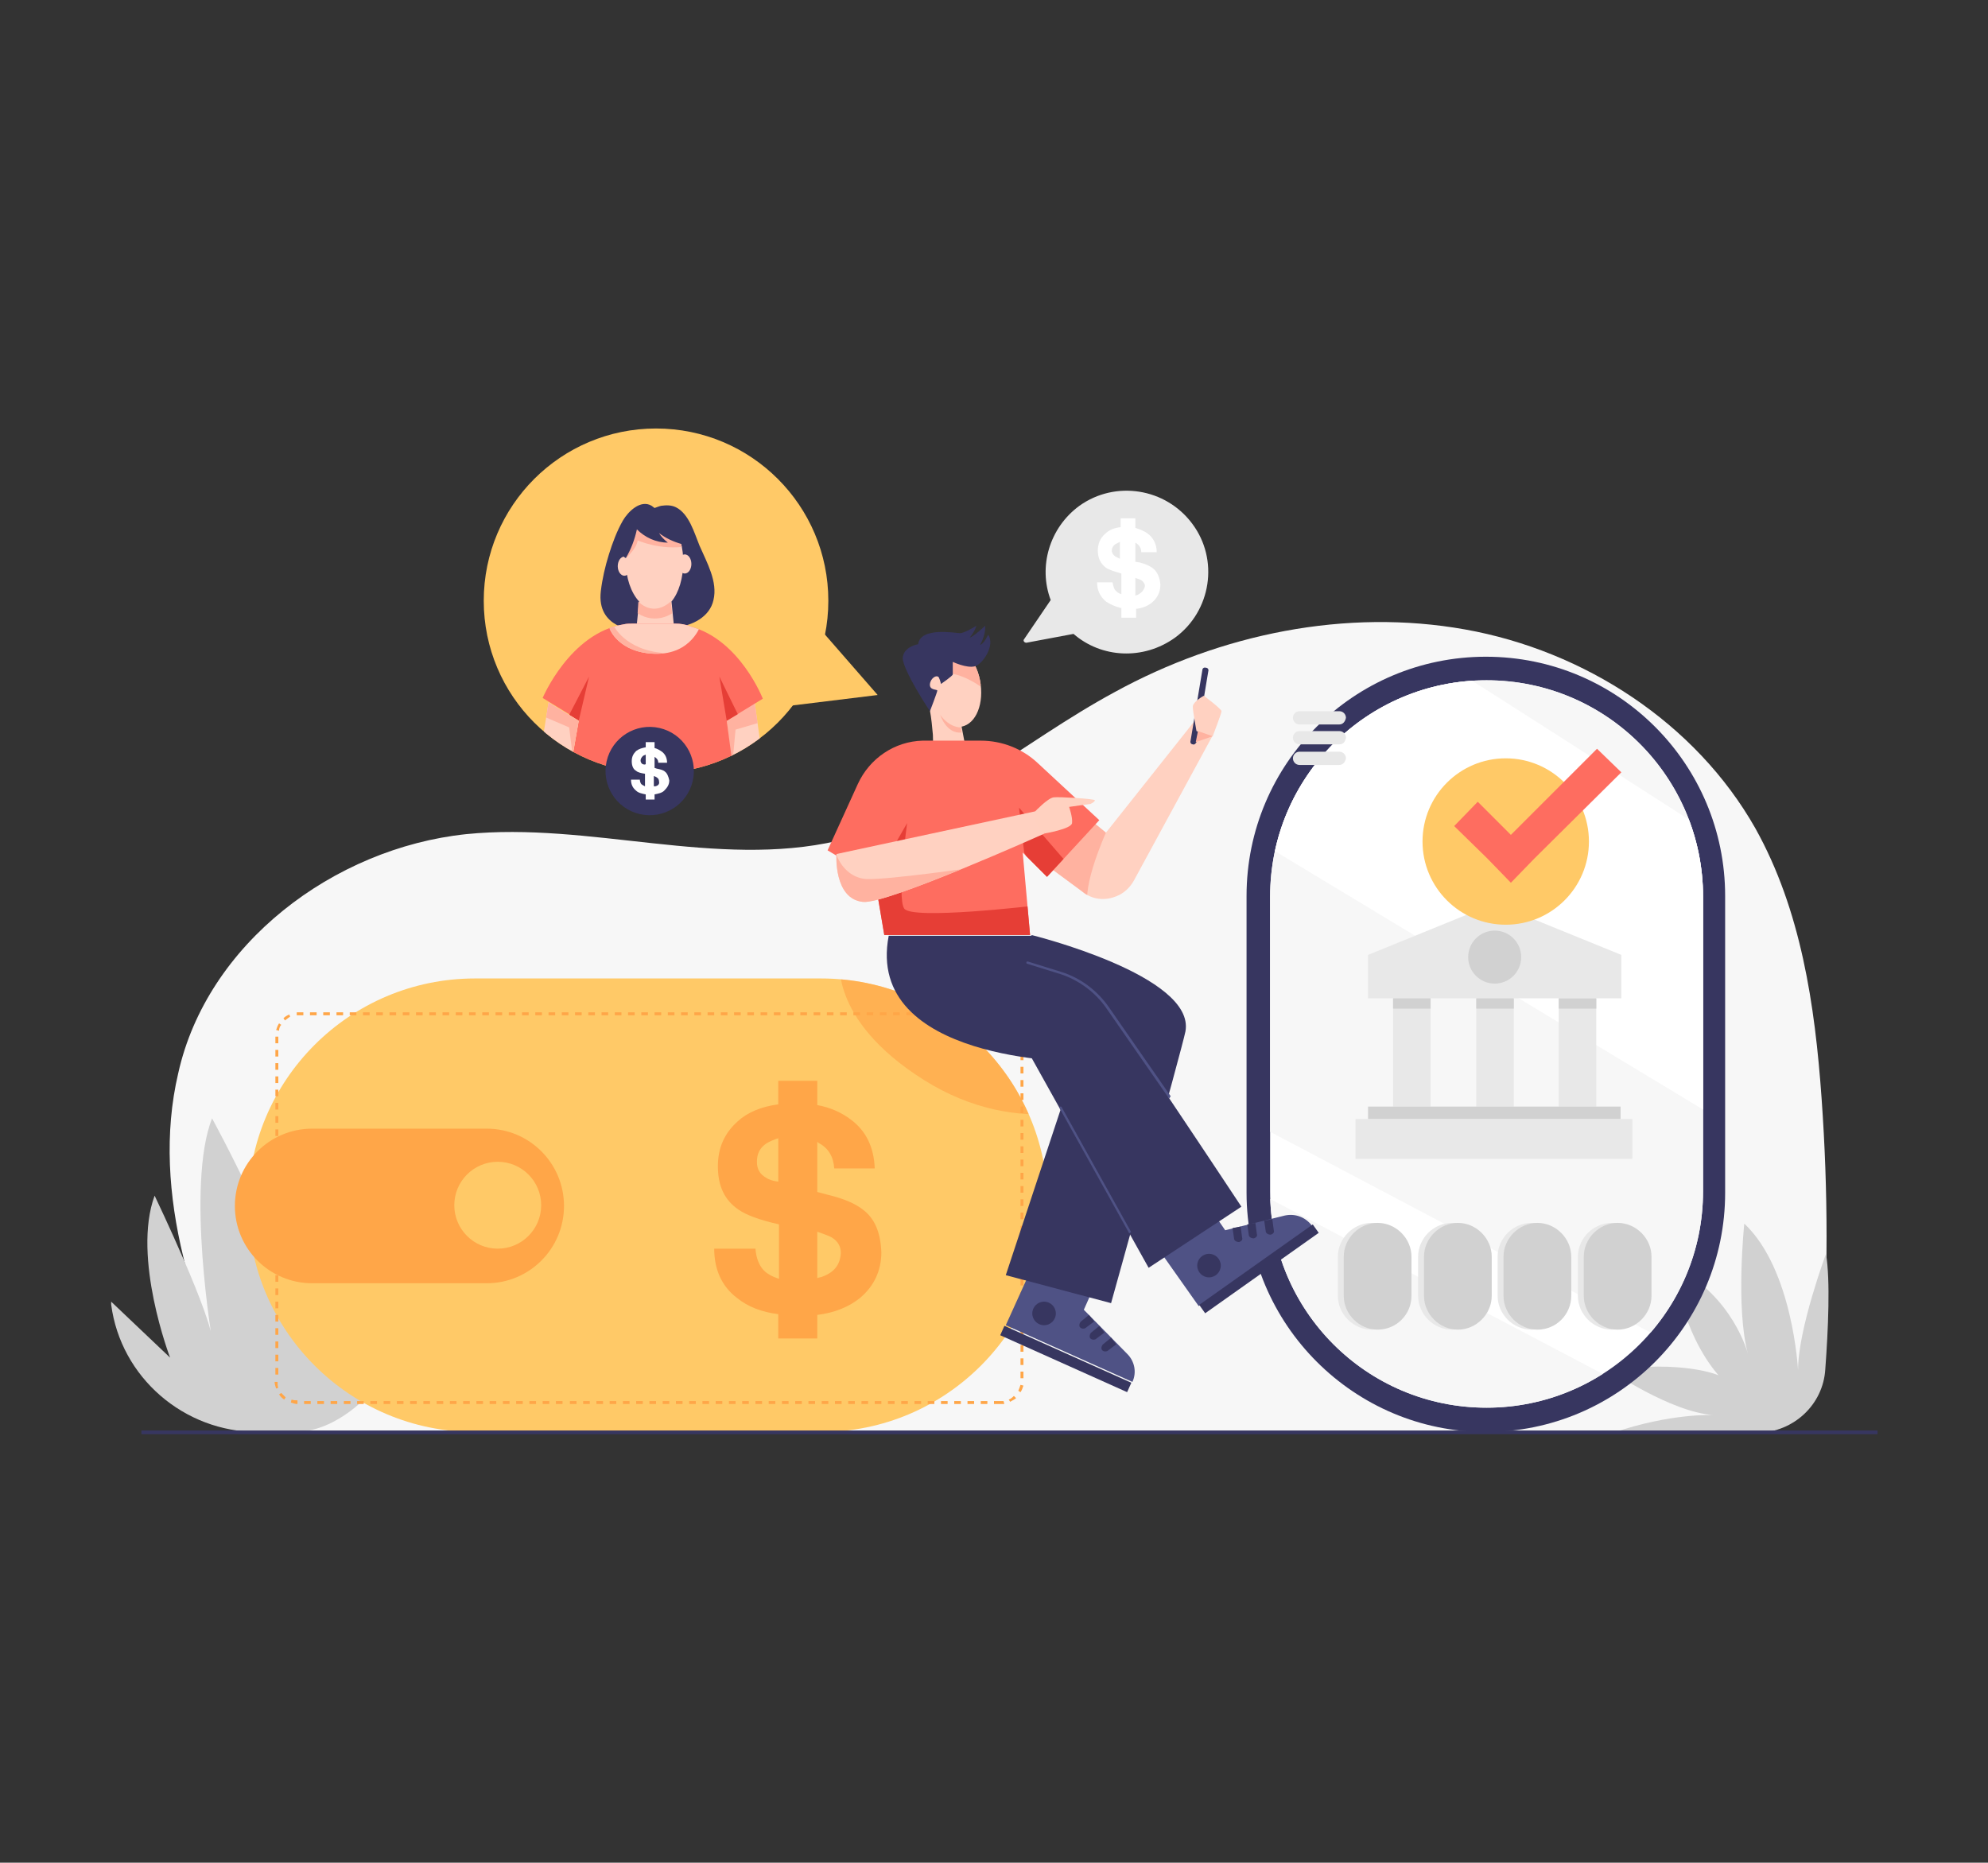 <svg xmlns="http://www.w3.org/2000/svg" xmlns:xlink="http://www.w3.org/1999/xlink" id="Layer_1" x="0px" y="0px" viewBox="0 0 270 253" style="enable-background:new 0 0 270 253;" xml:space="preserve"><rect x="0" y="0" width="270" height="253" fill="#333333" stroke="none"/><style type="text/css">	.st0{fill:#84BCF7;}	.st1{fill:#0062FF;}	.st2{fill:#65A1DF;}	.st3{fill:#A3B1C5;}	.st4{fill:#072673;}	.st5{fill:#0A277B;}	.st6{fill:#B5B1B1;}	.st7{fill:#7C7C7C;}	.st8{fill:#0B3A88;}	.st9{fill:#F2A377;}	.st10{fill:#FFFFFF;}	.st11{fill:#C15A43;}	.st12{fill:#011346;}	.st13{fill:#E77E4B;}	.st14{fill:#688DB6;}	.st15{fill:#D0D1D5;}	.st16{fill:url(#SVGID_1_);}	.st17{fill:#E9BC96;}	.st18{fill:#396CAB;}	.st19{fill:#010634;}	.st20{fill:#E1B183;}	.st21{fill:#BE906C;}	.st22{fill:url(#SVGID_00000050647888342673036610000000471923730141067941_);}	.st23{fill:url(#SVGID_00000135654934968962454470000007008836824936375938_);}	.st24{fill:url(#SVGID_00000156567164229565827290000009026890455485620919_);}	.st25{fill:#96582B;}	.st26{fill:#F1A249;}	.st27{fill:#E8E8E8;}	.st28{fill:#F7F7F7;}	.st29{fill:#D1D1D1;}	.st30{fill:#373660;}	.st31{clip-path:url(#XMLID_00000003094197125449033880000013770522833581874621_);fill:#F7F7F7;}	.st32{clip-path:url(#XMLID_00000003094197125449033880000013770522833581874621_);fill:#FFFFFF;}	.st33{fill:#FFC967;}	.st34{fill:#FE6D60;}	.st35{clip-path:url(#XMLID_00000050652213620832117600000003901225017980960682_);}	.st36{clip-path:url(#XMLID_00000049203815608963584500000001336793518945066918_);fill:#FFB2A0;}	.st37{clip-path:url(#XMLID_00000030454346774911571690000008657312758649681302_);fill:#FFB2A0;}	.st38{fill:#FFB2A0;}	.st39{fill:#FFD1C1;}	.st40{clip-path:url(#XMLID_00000136396997566475163510000013020193620341765764_);}	.st41{clip-path:url(#XMLID_00000008867253940581285140000005383809403858652300_);fill:#FFB2A0;}	.st42{fill:#E63E36;}	.st43{clip-path:url(#XMLID_00000167389034629721259350000004451084545993377429_);fill:#FFB2A0;}	.st44{opacity:0.68;clip-path:url(#XMLID_00000035514901974496736230000002003780133132885637_);fill:#FFA648;}	.st45{fill:#FFA648;}	.st46{clip-path:url(#XMLID_00000072971063097162037580000000706003159886958497_);fill:#FFB2A0;}	.st47{clip-path:url(#XMLID_00000085220501755800211690000012913613933655424925_);fill:#FFB2A0;}	.st48{clip-path:url(#XMLID_00000044876492929439293610000013090528258835276675_);fill:#E63E36;}	.st49{fill:#4F5285;}	.st50{clip-path:url(#XMLID_00000182492807557922385650000000233911834245974684_);fill:#FFB2A0;}	.st51{fill:#FFD1C0;}</style><g>	<g>		<path class="st27" d="M146.6,68.7c-4.1,3-5.6,8.3-3.9,12.8l-3.6,5.3c-0.2,0.2,0,0.5,0.3,0.5l6.4-1.2c3.8,3.3,9.5,3.6,13.8,0.5    c4.9-3.6,6-10.6,2.3-15.5C158.3,66.3,151.5,65.2,146.6,68.7z"></path>		<path class="st10" d="M156.6,77.2c-0.4-0.3-1-0.6-1.8-0.8l-0.6-0.1v-2.6c0,0,0,0,0,0c0.5,0.3,0.8,0.7,0.8,1.3h2.1    c0-1.1-0.5-2-1.2-2.5c-0.5-0.4-1.1-0.6-1.7-0.8v-1.3h-2v1.2c-0.9,0.1-1.6,0.4-2.1,0.9c-0.7,0.6-1,1.4-1,2.3c0,1,0.4,1.8,1.1,2.3    c0.4,0.3,1.1,0.5,2.1,0.8v2.8c-0.4-0.1-0.6-0.3-0.8-0.5c-0.2-0.2-0.3-0.6-0.4-1.1h-2.1c0,1.1,0.4,1.9,1.2,2.6    c0.6,0.4,1.3,0.7,2.1,0.9v1.3h2v-1.2c0.9-0.1,1.6-0.4,2.2-0.9c0.7-0.6,1.1-1.4,1.1-2.4C157.5,78.4,157.2,77.7,156.6,77.2z     M151.5,75.6c-0.3-0.2-0.5-0.5-0.5-0.8c0-0.4,0.2-0.7,0.5-0.9c0.2-0.1,0.4-0.2,0.6-0.3v2.3C151.9,75.8,151.7,75.7,151.5,75.6z     M154.5,80.8c-0.1,0-0.2,0.1-0.3,0.1v-2.4c0.3,0.1,0.6,0.2,0.8,0.3c0.3,0.2,0.5,0.5,0.5,0.8C155.4,80.1,155.1,80.5,154.5,80.8z"></path>	</g>	<g>		<path class="st28" d="M34.3,194.5h204.5c4.5,0,8.3-3.5,8.6-8c0.9-12.4,0.9-24.7,0-37.3c-0.9-12.7-2.8-25.6-9-36.7    c-8.1-14.3-23.2-24.1-39.4-27c-16.2-2.9-33.2,0.6-47.6,8.5c-12.6,6.8-23.7,17-37.6,20.2c-16.5,3.8-33.7-2.6-50.5-0.9    c-18,1.9-35.2,14.9-39.1,32.5C20.4,162,26.5,179.9,34.3,194.5z"></path>		<path class="st29" d="M247.9,186c0.4-5.4,0.7-12.1,0.1-15.7c0,0-3.8,10.2-3.8,15.8c0,0-0.7-13.7-7.3-19.9c0,0-1.2,11.5,0.5,17.7    c0,0-2-7.9-10.1-11.9c0,0,1,8.9,6.1,14.8c0,0-4.7-2.1-14.8-0.7c0,0,8.3,5.7,14.1,6.1c0,0-5.7-0.3-13.6,2.4l19.7,0    C243.6,194.5,247.6,190.8,247.9,186z"></path>	</g>	<g>		<g>			<g>				<path class="st30" d="M169.3,162v-40.3c0-18,14.6-32.5,32.5-32.5h0c18,0,32.5,14.6,32.5,32.5V162c0,18-14.6,32.5-32.5,32.5h0      C183.9,194.5,169.3,179.9,169.3,162z"></path>				<g>					<defs>						<path id="XMLID_202_" d="M201.9,191.2L201.9,191.2c-16.3,0-29.4-13.2-29.4-29.4v-40c0-16.3,13.2-29.4,29.4-29.4h0        c16.3,0,29.4,13.2,29.4,29.4v40C231.3,178.1,218.1,191.2,201.9,191.2z"></path>					</defs>					<use xlink:href="#XMLID_202_" style="overflow:visible;fill:#FFFFFF;"></use>					<clipPath id="XMLID_00000052805617394466475300000007565637447500776878_">						<use xlink:href="#XMLID_202_" style="overflow:visible;"></use>					</clipPath>					<polygon style="clip-path:url(#XMLID_00000052805617394466475300000007565637447500776878_);fill:#F7F7F7;" points="       167.9,88.4 167.9,151.3 234.4,186.4 234.4,89.1      "></polygon>					<path style="clip-path:url(#XMLID_00000052805617394466475300000007565637447500776878_);fill:#FFFFFF;" d="M188.6,85.4       c0.6,0,59.1,37.7,59.1,37.7v37.5l-83.5-50.4l4.8-27.3L188.6,85.4z"></path>					<polygon style="clip-path:url(#XMLID_00000052805617394466475300000007565637447500776878_);fill:#F7F7F7;" points="165,158.9        226.4,191.2 226.4,194.5 164.7,194.5      "></polygon>				</g>			</g>			<g>				<path class="st27" d="M181.9,98.4h-5.4c-0.5,0-0.9-0.4-0.9-0.9l0,0c0-0.5,0.4-0.9,0.9-0.9h5.4c0.5,0,0.9,0.4,0.9,0.9l0,0      C182.7,98,182.4,98.4,181.9,98.4z"></path>				<path class="st27" d="M181.9,101.1h-5.4c-0.5,0-0.9-0.4-0.9-0.9v0c0-0.5,0.4-0.9,0.9-0.9h5.4c0.5,0,0.9,0.4,0.9,0.9v0      C182.7,100.8,182.4,101.1,181.9,101.1z"></path>				<path class="st27" d="M181.9,103.9h-5.4c-0.5,0-0.9-0.4-0.9-0.9l0,0c0-0.5,0.4-0.9,0.9-0.9h5.4c0.5,0,0.9,0.4,0.9,0.9v0      C182.7,103.5,182.4,103.9,181.9,103.9z"></path>			</g>		</g>		<g>			<polygon class="st27" points="220.2,135.6 185.8,135.6 185.8,129.7 203,122.7 220.2,129.7    "></polygon>			<g>				<g>					<g>						<rect x="189.2" y="135.6" class="st27" width="5.1" height="14.7"></rect>						<rect x="189.2" y="135.6" class="st29" width="5.1" height="1.4"></rect>					</g>					<g>						<rect x="211.7" y="135.6" class="st27" width="5.1" height="14.7"></rect>						<rect x="211.7" y="135.6" class="st29" width="5.1" height="1.4"></rect>					</g>				</g>				<g>					<rect x="200.5" y="135.6" class="st27" width="5.1" height="14.7"></rect>					<rect x="200.5" y="135.6" class="st29" width="5.1" height="1.4"></rect>				</g>			</g>			<circle class="st29" cx="203" cy="130" r="3.6"></circle>			<rect x="185.8" y="150.3" class="st29" width="34.3" height="1.7"></rect>			<rect x="184.1" y="152" class="st27" width="37.6" height="5.4"></rect>		</g>		<g>			<circle class="st33" cx="204.5" cy="114.3" r="11.3"></circle>			<polygon class="st34" points="205.2,113.4 216.9,101.7 220.2,104.9 208.4,116.6 205.2,119.9 202,116.6 197.5,112.2 200.7,108.9         "></polygon>		</g>		<g>			<g>				<path class="st27" d="M186.3,180.6L186.3,180.6c-2.5,0-4.6-2.1-4.6-4.6v-5.3c0-2.5,2.1-4.6,4.6-4.6h0c2.5,0,4.6,2.1,4.6,4.6v5.3      C190.9,178.5,188.8,180.6,186.3,180.6z"></path>				<path class="st27" d="M197.2,180.6L197.2,180.6c-2.5,0-4.6-2.1-4.6-4.6v-5.3c0-2.5,2.1-4.6,4.6-4.6h0c2.5,0,4.6,2.1,4.6,4.6v5.3      C201.7,178.5,199.7,180.6,197.2,180.6z"></path>				<path class="st27" d="M208,180.6L208,180.6c-2.5,0-4.6-2.1-4.6-4.6v-5.3c0-2.5,2.1-4.6,4.6-4.6h0c2.5,0,4.6,2.1,4.6,4.6v5.3      C212.6,178.5,210.5,180.6,208,180.6z"></path>				<path class="st27" d="M218.9,180.6L218.9,180.6c-2.5,0-4.6-2.1-4.6-4.6v-5.3c0-2.5,2.1-4.6,4.6-4.6h0c2.5,0,4.6,2.1,4.6,4.6v5.3      C223.4,178.5,221.4,180.6,218.9,180.6z"></path>			</g>			<g>				<path class="st29" d="M187.1,180.6L187.1,180.6c-2.5,0-4.6-2.1-4.6-4.6v-5.3c0-2.5,2.1-4.6,4.6-4.6h0c2.5,0,4.6,2.1,4.6,4.6v5.3      C191.7,178.5,189.7,180.6,187.1,180.6z"></path>				<path class="st29" d="M198,180.6L198,180.6c-2.5,0-4.6-2.1-4.6-4.6v-5.3c0-2.5,2.1-4.6,4.6-4.6l0,0c2.5,0,4.6,2.1,4.6,4.6v5.3      C202.6,178.5,200.5,180.6,198,180.6z"></path>				<path class="st29" d="M208.8,180.6L208.8,180.6c-2.5,0-4.6-2.1-4.6-4.6v-5.3c0-2.5,2.1-4.6,4.6-4.6l0,0c2.5,0,4.6,2.1,4.6,4.6      v5.3C213.4,178.5,211.4,180.6,208.8,180.6z"></path>				<path class="st29" d="M219.7,180.6L219.7,180.6c-2.5,0-4.6-2.1-4.6-4.6v-5.3c0-2.5,2.1-4.6,4.6-4.6l0,0c2.5,0,4.6,2.1,4.6,4.6      v5.3C224.3,178.5,222.2,180.6,219.7,180.6z"></path>			</g>		</g>	</g>	<g>		<g>			<polygon class="st33" points="109,82.7 119.2,94.4 103.7,96.3    "></polygon>			<g>				<defs>					<circle id="XMLID_207_" cx="89.1" cy="81.6" r="23.4"></circle>				</defs>				<use xlink:href="#XMLID_207_" style="overflow:visible;fill:#FFC967;"></use>				<clipPath id="XMLID_00000045591959698248833070000008041634237238744509_">					<use xlink:href="#XMLID_207_" style="overflow:visible;"></use>				</clipPath>				<g style="clip-path:url(#XMLID_00000045591959698248833070000008041634237238744509_);">					<g>						<defs>							<polygon id="XMLID_223_" points="102.5,95.4 104.4,109.2 100,109.2 98.7,97.9        "></polygon>						</defs>						<use xlink:href="#XMLID_223_" style="overflow:visible;fill:#FFD1C1;"></use>						<clipPath id="XMLID_00000121972503564084375680000006119724211526610344_">							<use xlink:href="#XMLID_223_" style="overflow:visible;"></use>						</clipPath>						<polygon style="clip-path:url(#XMLID_00000121972503564084375680000006119724211526610344_);fill:#FFB2A0;" points="        103.3,98.1 99.9,99.1 99.3,105.5 97.3,97.2 103.2,94.1       "></polygon>					</g>					<g>						<path class="st30" d="M86.3,85.6c0,0-5.3-0.2-4.7-5.3c0.2-1.7,0.6-3.4,1.1-5c0.5-1.6,1.1-3.2,1.9-4.6c0.7-1.2,2.4-2.9,3.9-2        c0.1,0.1,0.3,0.2,0.4,0.3c0,0,0.8-0.3,0.9-0.3c0.7-0.1,1.4-0.1,2,0.2c1.8,0.9,2.5,3.5,3.2,5.2c1,2.3,2.5,4.9,1.9,7.4        c-0.5,2.3-2.9,3.5-5.1,3.7c-0.2,0-0.4,0-0.6,0L86.3,85.6z"></path>						<g>							<g>								<defs>									<path id="XMLID_222_" d="M92.8,76.3c0-3.6-1.8-6.5-3.9-6.5S85,72.7,85,76.3c0,2.2,0.7,4.2,1.8,5.4l-0.5,5h5.4l-0.5-5           C92.2,80.5,92.8,78.5,92.8,76.3z"></path>								</defs>								<use xlink:href="#XMLID_222_" style="overflow:visible;fill:#FFD1C1;"></use>								<clipPath id="XMLID_00000055699912713043679890000000676553107659300008_">									<use xlink:href="#XMLID_222_" style="overflow:visible;"></use>								</clipPath>								<path style="clip-path:url(#XMLID_00000055699912713043679890000000676553107659300008_);fill:#FFB2A0;" d="M84.6,76.2          c0,0,1.9-1.6,2-2.8c0,0,3.1,1.4,6.7,0.8l-0.6-5.2l-7.2,0C85.5,69.1,84.1,75.7,84.6,76.2"></path>							</g>							<path class="st38" d="M86.7,81.7c0,0,1.9,2.2,4.4,0l0.2,1.6c0,0-2.2,1.6-4.7,0L86.7,81.7z"></path>						</g>						<g>							<ellipse class="st39" cx="84.8" cy="76.9" rx="0.9" ry="1.3"></ellipse>							<ellipse class="st39" cx="93" cy="76.6" rx="0.9" ry="1.3"></ellipse>						</g>						<path class="st30" d="M85,75.8c0.7-1.2,1.2-2.5,1.5-3.9c1.1,1.1,2.6,1.8,4.2,1.8c-0.5-0.4-0.9-0.8-1.2-1.3        c0.9,0.7,2,1.2,3.1,1.5c0-0.9,0.1-1.9-0.3-2.8c-0.2-0.5-0.6-0.9-1-1.2c-0.3-0.2-0.6-0.5-0.9-0.6c-0.3-0.1-0.6-0.2-0.9-0.2        c-1-0.1-2,0.2-2.9,0.7c-0.4,0.2-0.8,0.6-1.2,0.9c-0.2,0.3-0.4,0.6-0.6,0.9c-0.4,0.7-0.6,1.5-0.6,2.3c0,0.3,0,0.7,0.2,1        C84.5,75.3,84.7,75.7,85,75.8z"></path>					</g>					<g>						<g>							<defs>								<path id="XMLID_208_" d="M98.7,97.9l4.9-3c0,0-3.1-8-9.8-9.8c-0.7-0.3-1.4-0.4-2.1-0.4H86c-0.4,0-0.9,0-1.3,0.1          c-7.3,1.2-11,10-11,10l4.9,3l0,0l-1.9,11.3h23.5L98.7,97.9L98.7,97.9z"></path>							</defs>							<use xlink:href="#XMLID_208_" style="overflow:visible;fill:#FE6D60;"></use>							<clipPath id="XMLID_00000089574907744232498830000009626218185896443264_">								<use xlink:href="#XMLID_208_" style="overflow:visible;"></use>							</clipPath>							<g style="clip-path:url(#XMLID_00000089574907744232498830000009626218185896443264_);">								<defs>									<path id="XMLID_221_" d="M82.8,85.4c0,0,1.2,3.3,6.2,3.4c5,0.1,6.2-4,6.2-4S83.4,83,82.8,85.4"></path>								</defs>								<use xlink:href="#XMLID_221_" style="overflow:visible;fill:#FFD1C1;"></use>								<clipPath id="XMLID_00000123421113826180571030000006429152376491553410_">									<use xlink:href="#XMLID_221_" style="overflow:visible;"></use>								</clipPath>								<path style="clip-path:url(#XMLID_00000123421113826180571030000006429152376491553410_);fill:#FFB2A0;" d="M83.3,84.9          c0,0,1.5,3.4,6.9,3.8c5.3,0.5,0,0,0,0s-3.6,0.8-6.3-0.5c-2.7-1.3-2.3-3-2.3-3L83.3,84.9"></path>							</g>						</g>						<polygon class="st42" points="78.6,97.9 80,91.9 77.3,97.1       "></polygon>						<polygon class="st42" points="98.7,97.9 97.7,91.9 100.2,97       "></polygon>					</g>					<g>						<defs>							<polygon id="XMLID_209_" points="74.5,95.4 72.3,109.2 76.6,109.2 78.6,97.9        "></polygon>						</defs>						<use xlink:href="#XMLID_209_" style="overflow:visible;fill:#FFD1C1;"></use>						<clipPath id="XMLID_00000132780747212335481230000002933564597009808824_">							<use xlink:href="#XMLID_209_" style="overflow:visible;"></use>						</clipPath>						<polygon style="clip-path:url(#XMLID_00000132780747212335481230000002933564597009808824_);fill:#FFB2A0;" points="73.1,97         77.3,98.8 77.9,103.6 80.2,96.8 74.1,93.2       "></polygon>					</g>				</g>			</g>		</g>		<g>			<ellipse transform="matrix(0.221 -0.975 0.975 0.221 -33.359 167.683)" class="st30" cx="88.3" cy="104.7" rx="6" ry="6"></ellipse>			<path class="st10" d="M90.3,104.8c-0.2-0.2-0.6-0.3-1.1-0.4l-0.3-0.1v-1.5c0,0,0,0,0,0c0.3,0.2,0.5,0.4,0.5,0.8h1.2     c0-0.7-0.3-1.2-0.7-1.5c-0.3-0.2-0.6-0.4-1-0.5v-0.8h-1.2v0.7c-0.5,0.1-0.9,0.2-1.3,0.5c-0.4,0.4-0.6,0.8-0.6,1.4     c0,0.6,0.2,1.1,0.6,1.3c0.2,0.2,0.6,0.3,1.2,0.4v1.7c-0.2-0.1-0.4-0.2-0.5-0.3c-0.1-0.1-0.2-0.4-0.2-0.6h-1.2     c0,0.6,0.2,1.1,0.7,1.5c0.3,0.3,0.8,0.4,1.3,0.5v0.7h1.2v-0.7c0.5-0.1,1-0.2,1.3-0.5c0.4-0.4,0.7-0.8,0.7-1.4     C90.8,105.5,90.6,105,90.3,104.8z M87.3,103.8c-0.2-0.1-0.3-0.3-0.3-0.5c0-0.2,0.1-0.4,0.3-0.6c0.1-0.1,0.2-0.1,0.4-0.2v1.3     C87.5,103.9,87.4,103.8,87.3,103.8z M89,106.8c-0.1,0-0.1,0-0.2,0v-1.4c0.2,0.1,0.3,0.1,0.4,0.2c0.2,0.1,0.3,0.3,0.3,0.5     C89.6,106.5,89.4,106.7,89,106.8z"></path>		</g>	</g>	<path class="st29" d="M40.6,194.5H35c-10,0-18.6-7.4-19.9-17.3c0-0.1,0-0.2,0-0.4l8,7.6c0,0-5.2-13.6-2.1-22c0,0,8.1,16.9,7.9,20.2   c0,0-3.7-21.5-0.1-30.7c0,0,10.6,19.4,10.9,26.5c0,0,0.5-5.4,5.8-11.8c0,0,3.1,10.9,1.2,18.7c0,0,4.8-5.8,10.7-6.7   C57.3,178.6,50.9,193.7,40.6,194.5z"></path>	<g>		<g>			<g>				<g>					<defs>						<path id="XMLID_201_" d="M111.5,194.5h-47c-17,0-30.8-13.8-30.8-30.8v0c0-17,13.8-30.8,30.8-30.8h47c17,0,30.8,13.8,30.8,30.8        v0C142.2,180.7,128.5,194.5,111.5,194.5z"></path>					</defs>					<use xlink:href="#XMLID_201_" style="overflow:visible;fill:#FFC967;"></use>					<clipPath id="XMLID_00000070821378342813580620000000887016947438831533_">						<use xlink:href="#XMLID_201_" style="overflow:visible;"></use>					</clipPath>					<path style="opacity:0.68;clip-path:url(#XMLID_00000070821378342813580620000000887016947438831533_);fill:#FFA648;" d="       M114.1,130c0,0-1.8,8.4,11.4,16.7c13.2,8.3,24.8,3,24.8,3l-5.1-12.8l-15.9-8.3L114.1,130z"></path>				</g>				<path class="st45" d="M66.1,174.3H42.4c-5.8,0-10.5-4.7-10.5-10.5v0c0-5.8,4.7-10.5,10.5-10.5h23.7c5.8,0,10.5,4.7,10.5,10.5v0      C76.6,169.6,71.9,174.3,66.1,174.3z"></path>				<path class="st45" d="M135.9,190.7H135v-0.4h0.9c0.1,0,0.3,0,0.4,0l0.1,0.4C136.2,190.7,136,190.7,135.9,190.7z M134.1,190.7      h-0.9v-0.4h0.9V190.7z M132.3,190.7h-0.9v-0.4h0.9V190.7z M130.5,190.7h-0.9v-0.4h0.9V190.7z M128.7,190.7h-0.9v-0.4h0.9V190.7z       M126.9,190.7H126v-0.4h0.9V190.7z M125.1,190.7h-0.9v-0.4h0.9V190.7z M123.3,190.7h-0.9v-0.4h0.9V190.7z M121.5,190.7h-0.9      v-0.4h0.9V190.7z M119.7,190.7h-0.9v-0.4h0.9V190.7z M117.9,190.7H117v-0.4h0.9V190.7z M116.1,190.7h-0.9v-0.4h0.9V190.7z       M114.3,190.7h-0.9v-0.4h0.9V190.7z M112.5,190.7h-0.9v-0.4h0.9V190.7z M110.7,190.7h-0.9v-0.4h0.9V190.7z M108.9,190.7H108      v-0.4h0.9V190.7z M107.1,190.7h-0.9v-0.4h0.9V190.7z M105.3,190.7h-0.9v-0.4h0.9V190.7z M103.5,190.7h-0.9v-0.4h0.9V190.7z       M101.7,190.7h-0.9v-0.4h0.9V190.7z M99.9,190.7H99v-0.4h0.9V190.7z M98.1,190.7h-0.9v-0.4h0.9V190.7z M96.3,190.7h-0.9v-0.4      h0.9V190.7z M94.5,190.7h-0.9v-0.4h0.9V190.7z M92.7,190.7h-0.9v-0.4h0.9V190.7z M90.9,190.7H90v-0.4h0.9V190.7z M89.1,190.7      h-0.9v-0.4h0.9V190.7z M87.3,190.7h-0.9v-0.4h0.9V190.7z M85.5,190.7h-0.9v-0.4h0.9V190.7z M83.7,190.7h-0.9v-0.4h0.9V190.7z       M81.9,190.7H81v-0.4h0.9V190.7z M80.1,190.7h-0.9v-0.4h0.9V190.7z M78.3,190.7h-0.9v-0.4h0.9V190.7z M76.4,190.7h-0.9v-0.4h0.9      V190.7z M74.6,190.7h-0.9v-0.4h0.9V190.7z M72.8,190.7h-0.9v-0.4h0.9V190.7z M71,190.7h-0.9v-0.4H71V190.7z M69.2,190.7h-0.9      v-0.4h0.9V190.7z M67.4,190.7h-0.9v-0.4h0.9V190.7z M65.6,190.7h-0.9v-0.4h0.9V190.7z M63.8,190.7h-0.9v-0.4h0.9V190.7z       M62,190.7h-0.9v-0.4H62V190.7z M60.2,190.7h-0.9v-0.4h0.9V190.7z M58.4,190.7h-0.9v-0.4h0.9V190.7z M56.6,190.7h-0.9v-0.4h0.9      V190.7z M54.8,190.7h-0.9v-0.4h0.9V190.7z M53,190.7h-0.9v-0.4H53V190.7z M51.2,190.7h-0.9v-0.4h0.9V190.7z M49.4,190.7h-0.9      v-0.4h0.9V190.7z M47.6,190.7h-0.9v-0.4h0.9V190.7z M45.8,190.7h-0.9v-0.4h0.9V190.7z M44,190.7h-0.9v-0.4H44V190.7z       M42.2,190.7h-0.9v-0.4h0.9V190.7z M40.4,190.7c-0.3,0-0.6-0.1-0.9-0.2l0.1-0.4c0.3,0.1,0.5,0.1,0.8,0.1L40.4,190.7z       M137.2,190.4l-0.2-0.3c0.3-0.1,0.5-0.3,0.7-0.5l0.3,0.3C137.8,190.1,137.5,190.2,137.2,190.4z M38.6,190.1      c-0.3-0.2-0.5-0.4-0.7-0.7l0.3-0.2c0.2,0.2,0.4,0.4,0.6,0.6L38.6,190.1z M138.6,189.1l-0.3-0.2c0.1-0.2,0.2-0.5,0.3-0.8l0.4,0.1      C138.9,188.5,138.8,188.8,138.6,189.1z M37.5,188.6c-0.1-0.3-0.2-0.6-0.2-0.9l0.4,0c0,0.3,0,0.6,0.1,0.8L37.5,188.6z M139,187.2      h-0.4v-0.9h0.4V187.2z M37.8,186.7h-0.4v-0.9h0.4V186.7z M139,185.4h-0.4v-0.9h0.4V185.4z M37.8,184.9h-0.4V184h0.4V184.9z       M139,183.6h-0.4v-0.9h0.4V183.6z M37.8,183.1h-0.4v-0.9h0.4V183.1z M139,181.8h-0.4v-0.9h0.4V181.8z M37.8,181.3h-0.4v-0.9h0.4      V181.3z M139,180h-0.4v-0.9h0.4V180z M37.8,179.5h-0.4v-0.9h0.4V179.5z M139,178.2h-0.4v-0.9h0.4V178.2z M37.8,177.7h-0.4v-0.9      h0.4V177.7z M139,176.4h-0.4v-0.9h0.4V176.4z M37.8,175.9h-0.4V175h0.4V175.9z M139,174.6h-0.4v-0.9h0.4V174.6z M37.8,174.1      h-0.4v-0.9h0.4V174.1z M139,172.8h-0.4v-0.9h0.4V172.8z M37.8,172.3h-0.4v-0.9h0.4V172.3z M139,171h-0.4v-0.9h0.4V171z       M37.8,170.5h-0.4v-0.9h0.4V170.5z M139,169.2h-0.4v-0.9h0.4V169.2z M37.8,168.7h-0.4v-0.9h0.4V168.7z M139,167.4h-0.4v-0.9h0.4      V167.4z M37.8,166.9h-0.4V166h0.4V166.9z M139,165.6h-0.4v-0.9h0.4V165.6z M37.8,165.1h-0.4v-0.9h0.4V165.1z M139,163.8h-0.4      v-0.9h0.4V163.8z M37.8,163.3h-0.4v-0.9h0.4V163.3z M139,162h-0.4v-0.9h0.4V162z M37.8,161.5h-0.4v-0.9h0.4V161.5z M139,160.2      h-0.4v-0.9h0.4V160.2z M37.8,159.7h-0.4v-0.9h0.4V159.7z M139,158.4h-0.4v-0.9h0.4V158.4z M37.8,157.9h-0.4V157h0.4V157.9z       M139,156.6h-0.4v-0.9h0.4V156.6z M37.8,156.1h-0.4v-0.9h0.4V156.1z M139,154.8h-0.4v-0.9h0.4V154.8z M37.8,154.3h-0.4v-0.9h0.4      V154.3z M139,153h-0.4v-0.9h0.4V153z M37.8,152.5h-0.4v-0.9h0.4V152.5z M139,151.2h-0.4v-0.9h0.4V151.2z M37.8,150.7h-0.4v-0.9      h0.4V150.7z M139,149.4h-0.4v-0.9h0.4V149.4z M37.8,148.9h-0.4V148h0.4V148.9z M139,147.6h-0.4v-0.9h0.4V147.6z M37.8,147.1      h-0.4v-0.9h0.4V147.1z M139,145.8h-0.4v-0.9h0.4V145.8z M37.8,145.3h-0.4v-0.9h0.4V145.3z M139,144h-0.4v-0.9h0.4V144z       M37.8,143.5h-0.4v-0.9h0.4V143.5z M139,142.2h-0.4v-0.9h0.4V142.2z M37.8,141.7h-0.4v-0.9h0.4V141.7z M138.6,140.4      c0-0.3-0.1-0.6-0.2-0.8l0.3-0.1c0.1,0.3,0.2,0.6,0.2,0.9L138.6,140.4z M37.9,140l-0.4-0.1c0.1-0.3,0.2-0.6,0.4-0.9l0.3,0.2      C38,139.4,37.9,139.7,37.9,140z M138,138.9c-0.2-0.2-0.4-0.4-0.6-0.6l0.2-0.3c0.3,0.2,0.5,0.4,0.7,0.6L138,138.9z M38.7,138.6      l-0.2-0.3c0.2-0.2,0.5-0.4,0.8-0.5l0.1,0.3C39.2,138.2,39,138.4,38.7,138.6z M136.6,138c-0.2-0.1-0.4-0.1-0.7-0.1h-0.2v-0.4h0.2      c0.3,0,0.5,0,0.8,0.1L136.6,138z M40.3,137.9l0-0.4c0.1,0,0.2,0,0.2,0h0.7v0.4h-0.7C40.4,137.9,40.3,137.9,40.3,137.9z       M134.8,137.9h-0.9v-0.4h0.9V137.9z M133,137.9h-0.9v-0.4h0.9V137.9z M131.2,137.9h-0.9v-0.4h0.9V137.9z M129.4,137.9h-0.9v-0.4      h0.9V137.9z M127.6,137.9h-0.9v-0.4h0.9V137.9z M125.8,137.9h-0.9v-0.4h0.9V137.9z M124,137.9h-0.9v-0.4h0.9V137.9z       M122.2,137.9h-0.9v-0.4h0.9V137.9z M120.4,137.9h-0.9v-0.4h0.9V137.9z M118.6,137.9h-0.9v-0.4h0.9V137.9z M116.8,137.9h-0.9      v-0.4h0.9V137.9z M115,137.9h-0.9v-0.4h0.9V137.9z M113.2,137.9h-0.9v-0.4h0.9V137.9z M111.4,137.9h-0.9v-0.4h0.9V137.9z       M109.6,137.9h-0.9v-0.4h0.9V137.9z M107.8,137.9h-0.9v-0.4h0.9V137.9z M106,137.9h-0.9v-0.4h0.9V137.9z M104.2,137.9h-0.9v-0.4      h0.9V137.9z M102.4,137.9h-0.9v-0.4h0.9V137.9z M100.6,137.9h-0.9v-0.4h0.9V137.9z M98.8,137.9h-0.9v-0.4h0.9V137.9z M97,137.9      h-0.9v-0.4H97V137.9z M95.2,137.9h-0.9v-0.4h0.9V137.9z M93.4,137.9h-0.9v-0.4h0.9V137.9z M91.6,137.9h-0.9v-0.4h0.9V137.9z       M89.8,137.9h-0.9v-0.4h0.9V137.9z M88,137.9h-0.9v-0.4H88V137.9z M86.2,137.9h-0.9v-0.4h0.9V137.9z M84.4,137.9h-0.9v-0.4h0.9      V137.9z M82.6,137.9h-0.9v-0.4h0.9V137.9z M80.8,137.9h-0.9v-0.4h0.9V137.9z M79,137.9h-0.9v-0.4H79V137.9z M77.2,137.9h-0.9      v-0.4h0.9V137.9z M75.4,137.9h-0.9v-0.4h0.9V137.9z M73.6,137.9h-0.9v-0.4h0.9V137.9z M71.8,137.9h-0.9v-0.4h0.9V137.9z       M70,137.9h-0.9v-0.4H70V137.9z M68.2,137.9h-0.9v-0.4h0.9V137.9z M66.4,137.9h-0.9v-0.4h0.9V137.9z M64.6,137.9h-0.9v-0.4h0.9      V137.9z M62.8,137.9h-0.9v-0.4h0.9V137.9z M61,137.9h-0.9v-0.4H61V137.9z M59.2,137.9h-0.9v-0.4h0.9V137.9z M57.4,137.9h-0.9      v-0.4h0.9V137.9z M55.6,137.9h-0.9v-0.4h0.9V137.9z M53.8,137.9h-0.9v-0.4h0.9V137.9z M52,137.9h-0.9v-0.4H52V137.9z       M50.2,137.9h-0.9v-0.4h0.9V137.9z M48.4,137.9h-0.9v-0.4h0.9V137.9z M46.6,137.9h-0.9v-0.4h0.9V137.9z M44.8,137.9h-0.9v-0.4      h0.9V137.9z M43,137.9h-0.9v-0.4H43V137.9z"></path>				<circle class="st33" cx="67.6" cy="163.7" r="5.9"></circle>			</g>			<path class="st45" d="M117.2,164.3c-1-0.8-2.6-1.5-4.7-2l-1.5-0.4v-6.8c0,0,0.1,0,0.1,0.1c1.4,0.7,2.1,1.9,2.2,3.5h5.5     c-0.1-2.9-1.2-5.1-3.2-6.6c-1.3-1-2.9-1.7-4.6-2v-3.3h-5.3v3.2c-2.3,0.3-4.2,1.1-5.5,2.3c-1.8,1.6-2.7,3.6-2.7,6.1     c0,2.7,0.9,4.6,2.8,5.9c1,0.7,2.8,1.4,5.5,2v7.4c-0.9-0.3-1.7-0.7-2.2-1.3c-0.5-0.6-0.9-1.5-1-2.8H97c0,2.8,1,5.1,3.1,6.7     c1.5,1.2,3.3,1.9,5.6,2.2v3.3h5.3v-3.2c2.4-0.3,4.3-1.1,5.8-2.3c1.9-1.6,2.9-3.7,2.9-6.2C119.6,167.4,118.8,165.5,117.2,164.3z      M104.1,160c-0.9-0.5-1.3-1.2-1.3-2.2c0-1.1,0.4-1.9,1.3-2.5c0.5-0.3,1-0.5,1.6-0.7v5.9C104.9,160.4,104.4,160.2,104.1,160z      M111.7,173.4c-0.2,0.1-0.5,0.1-0.7,0.2v-6.3c0.8,0.3,1.5,0.5,2,0.8c0.8,0.5,1.2,1.2,1.2,2.1     C114.1,171.8,113.3,172.8,111.7,173.4z"></path>		</g>		<g>			<g>				<g>					<defs>						<path id="XMLID_200_" d="M148.5,111.7l1.7,1.4l12.3-15.5l2.2,2.3l-10.7,19.7c-0.5,0.9-1.3,1.7-2.3,2.1l0,0        c-1.6,0.7-3.4,0.5-4.7-0.6l-4.2-3.1L148.5,111.7z"></path>					</defs>					<use xlink:href="#XMLID_200_" style="overflow:visible;fill:#FFD1C1;"></use>					<clipPath id="XMLID_00000054962463734030035140000009579548687813902211_">						<use xlink:href="#XMLID_200_" style="overflow:visible;"></use>					</clipPath>					<path style="clip-path:url(#XMLID_00000054962463734030035140000009579548687813902211_);fill:#FFB2A0;" d="M150.2,113.1       c0,0-3.3,7.3-2.4,10.1l-7.1-5.8l7.3-7.2L150.2,113.1"></path>				</g>				<path class="st30" d="M162,101.1L162,101.1c-0.2,0-0.4-0.2-0.3-0.5l1.6-9.6c0-0.2,0.2-0.4,0.5-0.3l0,0c0.2,0,0.4,0.2,0.3,0.5      l-1.6,9.6C162.4,101,162.2,101.2,162,101.1z"></path>				<path class="st39" d="M163.5,94.5c0,0,2.4,1.8,2.4,2.1c0,0.3-1.2,3.4-1.2,3.4l-2.2-0.7c0,0-0.5-2.7-0.5-3.3      C162,95.3,163.5,94.5,163.5,94.5z"></path>				<polygon class="st38" points="162.7,99.3 164.7,100 162.4,100.8     "></polygon>			</g>			<g>				<g>					<defs>						<path id="XMLID_199_" d="M128.2,87.5c-2,0.4-3.1,3.2-2.5,6.3l0.6,2.7c0.2,1.1,0.3,2.2,0.4,3.3l0.1,4l4.6-0.9l-0.8-4.2        c2-0.4,3.1-3.2,2.5-6.3S130.2,87.1,128.2,87.5z"></path>					</defs>					<use xlink:href="#XMLID_199_" style="overflow:visible;fill:#FFD1C1;"></use>					<clipPath id="XMLID_00000140707810168881684250000010823156906761576355_">						<use xlink:href="#XMLID_199_" style="overflow:visible;"></use>					</clipPath>					<path style="clip-path:url(#XMLID_00000140707810168881684250000010823156906761576355_);fill:#FFB2A0;" d="M133.1,93.2       c0,0-3-2.2-5.4-1.7l-0.2-1.6l4.7-1.4C132.2,88.4,133.6,92.7,133.1,93.2"></path>				</g>				<path class="st38" d="M130.5,98.8c0,0-1.5,0.1-2.8-1.7c0,0,0.8,2.6,2.9,2.4L130.5,98.8z"></path>			</g>			<g>				<defs>					<path id="XMLID_97_" d="M149.3,111.4l-8.3-7.7c-2.1-2-4.9-3.1-7.8-3.1h-7.6c-0.1,0-0.2,0-0.3,0c-3.8,0.1-7.2,2.4-8.8,5.9       l-4.1,9l6.4,3.8l1.3,7.7h19.8l-1-11.2l3.3,3.3L149.3,111.4z"></path>				</defs>				<use xlink:href="#XMLID_97_" style="overflow:visible;fill:#FE6D60;"></use>				<clipPath id="XMLID_00000128484846209604559910000016570041063722768279_">					<use xlink:href="#XMLID_97_" style="overflow:visible;"></use>				</clipPath>				<path style="clip-path:url(#XMLID_00000128484846209604559910000016570041063722768279_);fill:#E63E36;" d="M118.9,119.3      l4.3-7.5c0,0-1.4,10.1-0.4,11.6c1,1.6,17.8-0.4,17.8-0.4l0.1,5.5l-21.2,0.1L118.9,119.3"></path>				<polyline style="clip-path:url(#XMLID_00000128484846209604559910000016570041063722768279_);fill:#E63E36;" points="      139.1,115.8 138.4,109.7 144.9,117.2 141.8,120.6 139.1,115.8     "></polyline>			</g>			<g>				<g>					<path class="st49" d="M148,176.1l-0.8,1.8l5.9,6c1,1,1.3,2.5,0.7,3.8l0,0l-17.2-7.7l3.4-7.5L148,176.1z"></path>					<circle class="st30" cx="141.8" cy="178.4" r="1.6"></circle>					<path class="st30" d="M147.9,178.6l-1.1,0.9c-0.2,0.2-0.3,0.6-0.1,0.8l0,0c0.2,0.2,0.5,0.2,0.7,0.1l1.2-0.9L147.9,178.6z"></path>					<path class="st30" d="M149.3,180.1l-1.1,0.9c-0.2,0.2-0.3,0.6-0.1,0.8l0,0c0.2,0.2,0.5,0.2,0.7,0.1l1.2-0.9L149.3,180.1z"></path>					<path class="st30" d="M150.9,181.7l-1.1,0.9c-0.2,0.2-0.3,0.6-0.1,0.8l0,0c0.2,0.2,0.5,0.2,0.7,0.1l1.2-0.9L150.9,181.7z"></path>											<rect x="144.1" y="175.1" transform="matrix(0.409 -0.912 0.912 0.409 -82.784 241.163)" class="st30" width="1.4" height="18.9"></rect>				</g>				<g>					<path class="st49" d="M165.3,165.5l1.1,1.6l8.1-2c1.4-0.3,2.8,0.2,3.7,1.4l0,0l-15.4,10.9l-4.8-6.8L165.3,165.5z"></path>					<circle class="st30" cx="164.2" cy="171.9" r="1.6"></circle>					<path class="st30" d="M167.4,166.8l0.2,1.4c0,0.3,0.3,0.5,0.7,0.5h0c0.3-0.1,0.5-0.3,0.4-0.6l-0.2-1.5L167.4,166.8z"></path>					<path class="st30" d="M169.4,166.3l0.2,1.4c0,0.3,0.3,0.5,0.7,0.5l0,0c0.3-0.1,0.5-0.3,0.4-0.6l-0.2-1.5L169.4,166.3z"></path>					<path class="st30" d="M171.7,165.8l0.2,1.4c0,0.3,0.3,0.5,0.7,0.5l0,0c0.3-0.1,0.5-0.3,0.4-0.6l-0.2-1.5L171.7,165.8z"></path>											<rect x="161.5" y="171.8" transform="matrix(0.816 -0.578 0.578 0.816 -68.214 130.393)" class="st30" width="18.9" height="1.4"></rect>				</g>				<path class="st30" d="M140.1,127c0,0,22.3,5.5,20.9,13.1c-0.5,2.5-10.1,36.9-10.1,36.9l-14.3-3.8l9.6-29c0,0-28.8,0-25.5-17.1      H140.1z"></path>				<path class="st30" d="M147.9,133.5c1.8,1.8,20.7,30.4,20.7,30.4l-12.6,8.3l-16-28.7L147.9,133.5z"></path>				<path class="st49" d="M153.4,167.5c-0.1,0-0.1,0-0.1-0.1l-9.4-16.9c0-0.1,0-0.2,0.1-0.2c0.1,0,0.2,0,0.2,0.1l9.4,16.9      C153.6,167.3,153.6,167.4,153.4,167.5C153.5,167.5,153.4,167.5,153.4,167.5z"></path>				<path class="st49" d="M158.8,149.2c0,0-0.1,0-0.1-0.1l-8.4-12.1c-1.5-2.2-3.8-3.9-6.3-4.7l-4.5-1.4c-0.1,0-0.1-0.1-0.1-0.2      c0-0.1,0.1-0.1,0.2-0.1l4.5,1.4c2.6,0.8,4.9,2.5,6.5,4.8l8.4,12.1C158.9,149,158.9,149.1,158.8,149.2      C158.8,149.2,158.8,149.2,158.8,149.2z"></path>			</g>			<path class="st30" d="M126.3,96.6c0,0,1-2.6,1-2.8c0-0.2-1.1,0-1-0.9c0.1-0.8,0.9-1.3,1.2-0.9c0.2,0.4,0.3,0.9,0.3,0.9     s1.6-1.1,1.6-1.3c0-0.3,0-1.7,0-1.7s1.9,0.9,3,0.6c1.1-0.3,2.8-2.9,1.8-4.3c0,0-0.5,1.2-1.1,1.4c0,0,0.8-1.3,0.7-2.6     c0,0-1.6,1.5-2.1,1.6c0,0,0.7-0.8,0.9-1.6c0,0-1.6,1-2.2,1s-5.4-0.9-5.7,1.5c0,0-2,0.3-2.1,1.9C122.7,91.2,126.3,96.6,126.3,96.6     z"></path>			<g>				<g>					<g>						<g>							<defs>								<path id="XMLID_96_" d="M140.6,110.2l1.3,3c0,0-21.6,9.7-24.7,9.3c-4-0.4-3.6-6.5-3.6-6.5L140.6,110.2z"></path>							</defs>							<use xlink:href="#XMLID_96_" style="overflow:visible;fill:#FFD1C1;"></use>							<clipPath id="XMLID_00000175286765341157174080000000397487877361684622_">								<use xlink:href="#XMLID_96_" style="overflow:visible;"></use>							</clipPath>							<path style="clip-path:url(#XMLID_00000175286765341157174080000000397487877361684622_);fill:#FFB2A0;" d="M113.6,116.1         c0,0,1,3.1,4.1,3.3c3.1,0.1,14.8-1.6,14.8-1.6s-13.5,5.7-15.5,5.6c-2.1-0.1-3.5-1.4-3.7-2.4         C113.1,120,112.9,116.6,113.6,116.1"></path>						</g>					</g>				</g>				<path class="st51" d="M140.6,110.2c0,0,1.7-1.8,2.5-1.9c0.7-0.1,5.6,0.2,5.6,0.4s-0.4,0.4-0.6,0.5c-0.1,0-2.9,0.4-2.9,0.4      s0.5,1.4,0.4,2.2c-0.1,0.8-3.7,1.4-3.7,1.4S140.1,111.9,140.6,110.2z"></path>			</g>		</g>	</g>	<rect x="19.2" y="194.3" class="st30" width="235.8" height="0.5"></rect></g></svg>